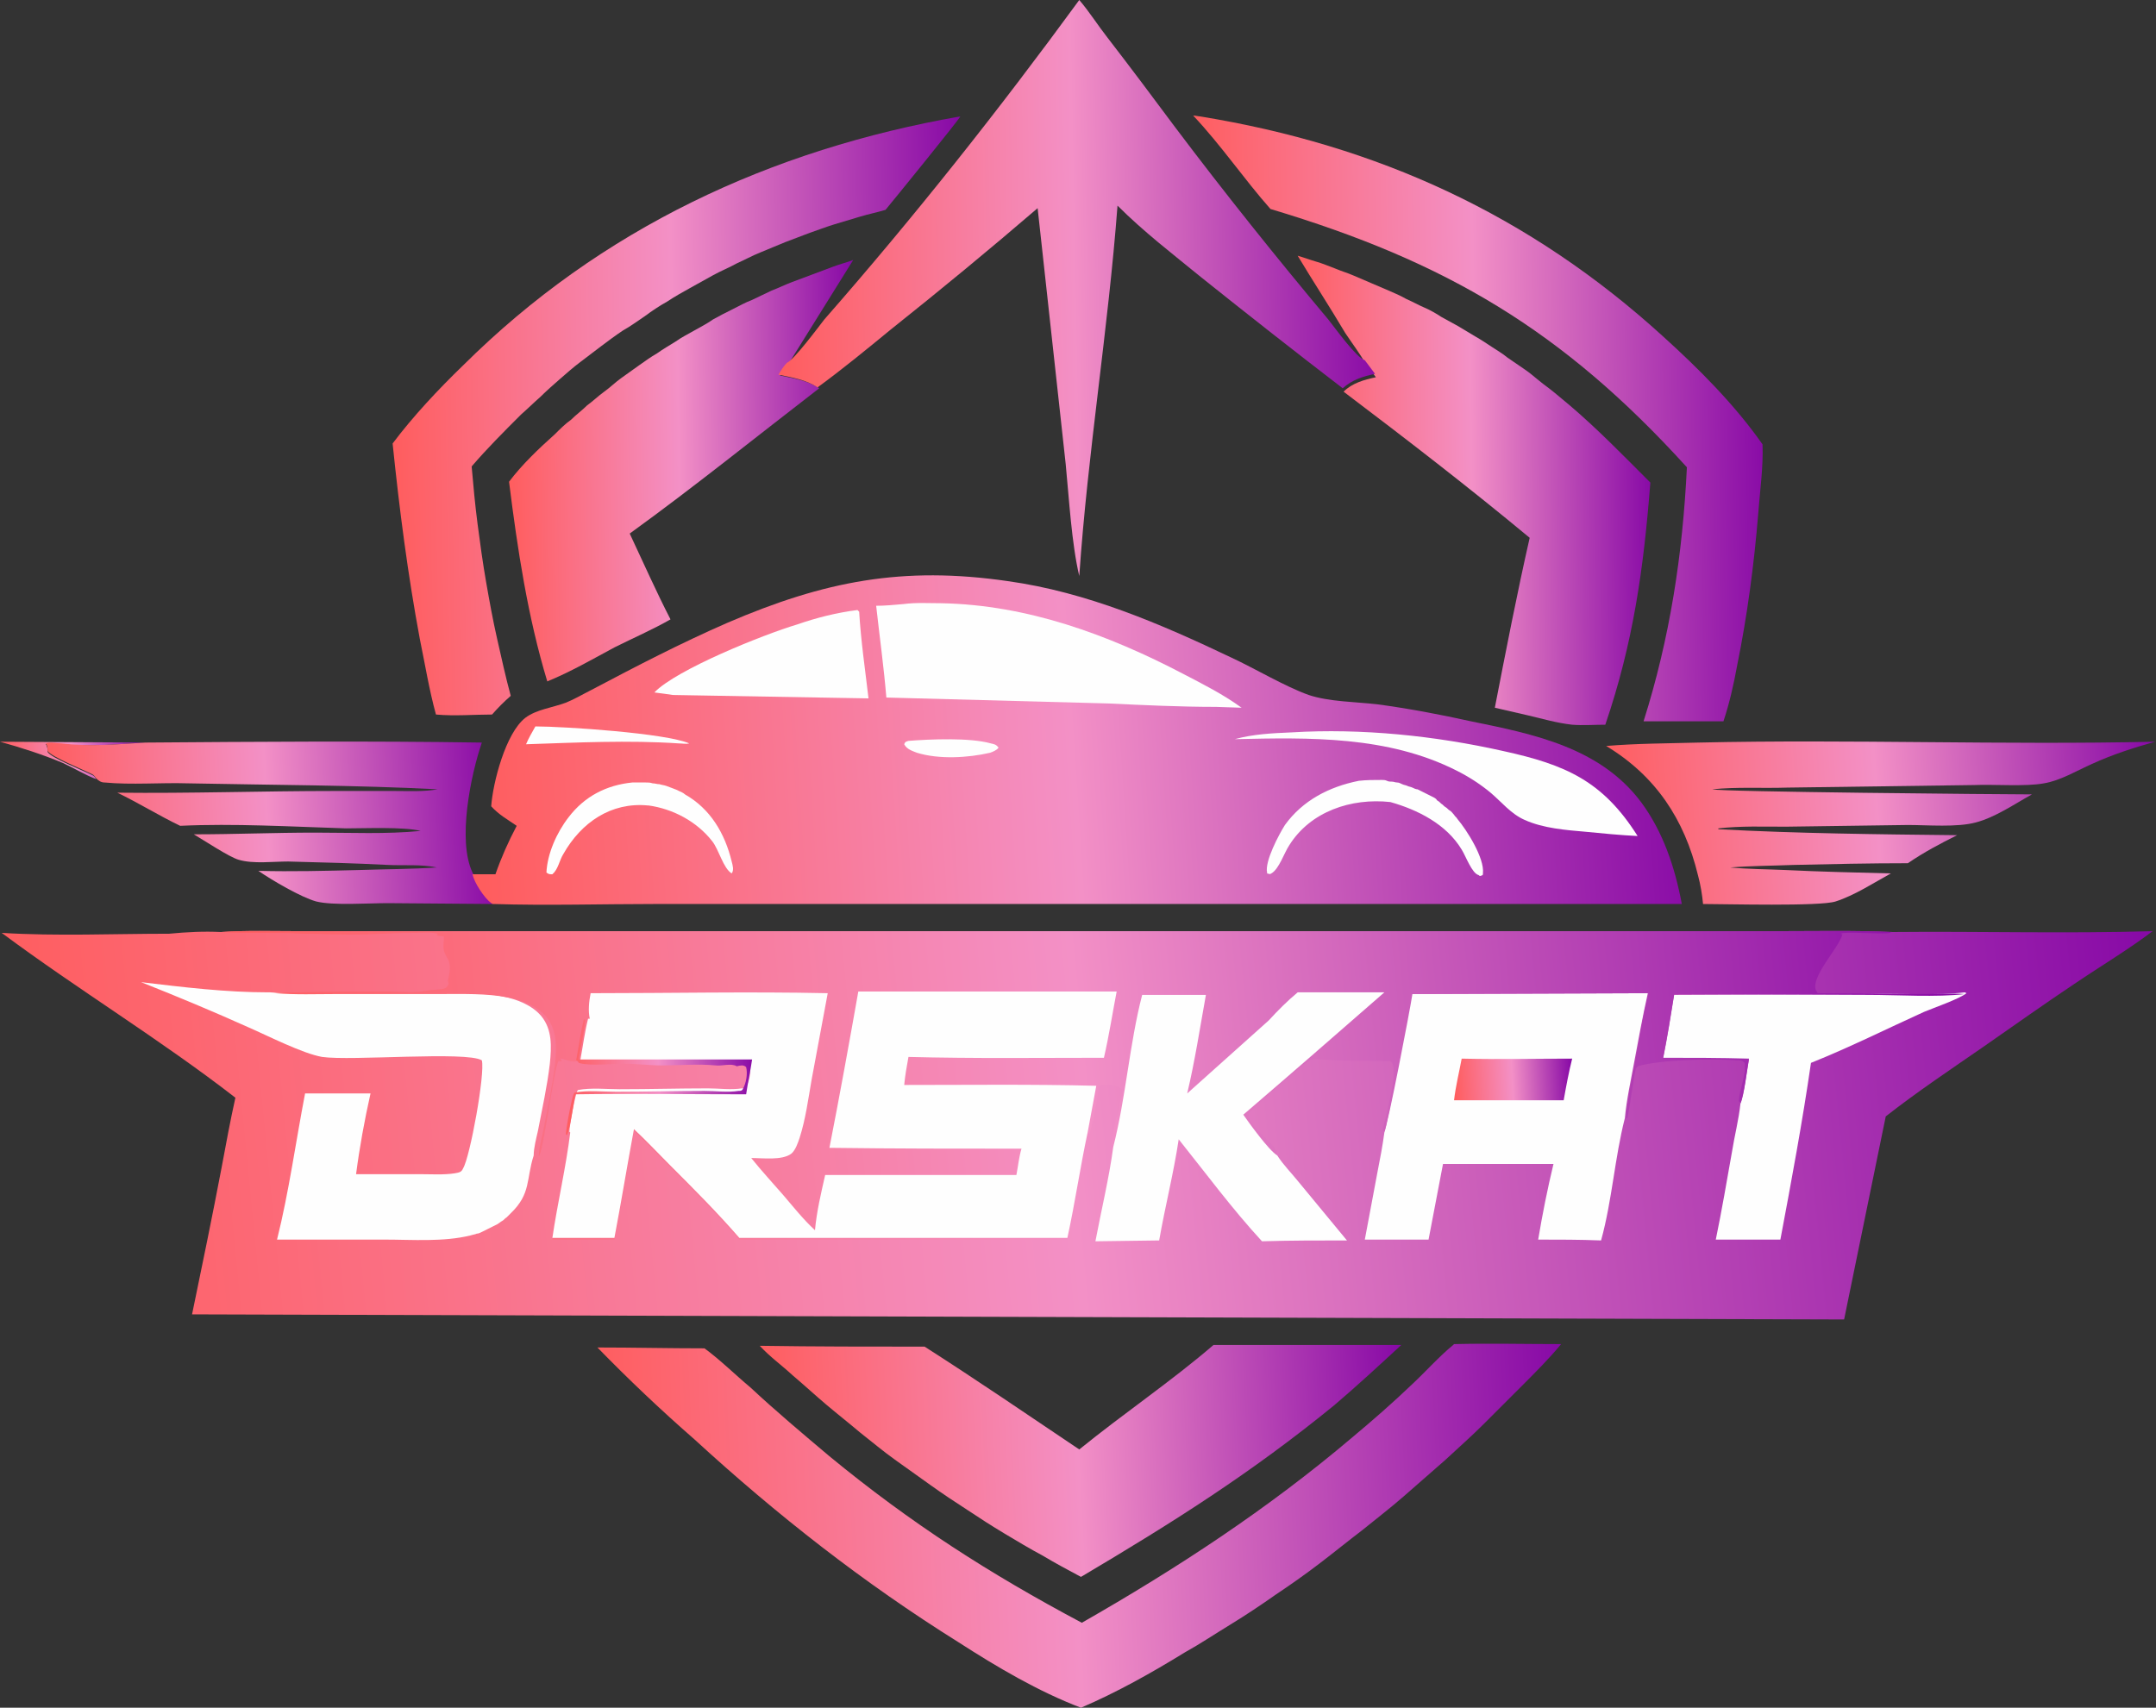 <?xml version="1.0" encoding="utf-8"?>
<!-- Generator: Adobe Illustrator 26.0.2, SVG Export Plug-In . SVG Version: 6.00 Build 0)  -->
<svg version="1.1" id="Layer_1" xmlns="http://www.w3.org/2000/svg" xmlns:xlink="http://www.w3.org/1999/xlink" x="0px" y="0px"
	 viewBox="0 0 253.7 201" style="enable-background:new 0 0 253.7 201;" xml:space="preserve">
<rect x="0" y="0" width="253.7" height="201" fill="#333333" stroke="none"/>
<style type="text/css">
	.st0{fill:url(#SVGID_1_);}
	.st1{fill:url(#SVGID_00000036249640666412026120000011151011457540822150_);}
	.st2{fill:url(#SVGID_00000170997401255507521040000013119347080589683615_);}
	.st3{fill:url(#SVGID_00000035525062743429952680000017690703458364912547_);}
	.st4{fill:url(#SVGID_00000045592784730859338850000003039846541731077528_);}
	.st5{fill:url(#SVGID_00000169536605584206665600000010592772759959258044_);}
	.st6{fill:url(#SVGID_00000121998682115096932780000013458279982876749714_);}
	.st7{fill:url(#SVGID_00000035493813508717956030000000125462498992963259_);}
	.st8{fill:url(#SVGID_00000150085287922941549600000015955460110302849432_);}
	.st9{fill:url(#SVGID_00000088842038232094963640000011646026320743836296_);}
	.st10{fill:url(#SVGID_00000018925419269483197870000011996953557786038165_);}
	.st11{fill:#FEFEFE;}
	.st12{fill:url(#SVGID_00000096770926506118527330000001617055997176384182_);}
	.st13{fill:url(#SVGID_00000180327872559916122880000012348453788038450060_);}
	.st14{fill:url(#SVGID_00000137103120793797084100000002468187664628737426_);}
	.st15{fill:url(#SVGID_00000148624218327487466440000011688396916157145243_);}
</style>
<linearGradient id="SVGID_1_" gradientUnits="userSpaceOnUse" x1="-0.124" y1="112.618" x2="17.179" y2="113.793" gradientTransform="matrix(1 0 0 -1 0 202.501)">
	<stop  offset="0" style="stop-color:#FF5C5C"/>
	<stop  offset="0.495" style="stop-color:#F390C6"/>
	<stop  offset="1" style="stop-color:#8709A6"/>
</linearGradient>
<path class="st0" d="M0,87.3l17.1,0.1c-3.2,0.2-6.7,0.5-9.9,0.2c-0.5,0-1.3-0.2-1.8,0c0,0.1,0.1,0.1,0.1,0.2
	c0.1,0.3,0.1,0.4,0.1,0.7c0.4,0.7,4.2,2.2,5.2,2.7c0.3,0.1,0.4,0.3,0.5,0.5c-1.3-0.5-2.6-1.3-3.9-1.9C5,88.8,2.5,88,0,87.3z"/>
<linearGradient id="SVGID_00000097470928039677810140000017434995965548737412_" gradientUnits="userSpaceOnUse" x1="5.025" y1="104.228" x2="58.456" y2="106.826" gradientTransform="matrix(1 0 0 -1 0 202.501)">
	<stop  offset="0" style="stop-color:#FF5C5C"/>
	<stop  offset="0.495" style="stop-color:#F390C6"/>
	<stop  offset="1" style="stop-color:#8709A6"/>
</linearGradient>
<path style="fill:url(#SVGID_00000097470928039677810140000017434995965548737412_);" d="M17.1,87.4c13.2-0.1,26.4-0.2,39.6,0
	c-1.3,3.8-2.9,11.5-1.1,15.3c0,0.1,0.1,0.1,0.1,0.2c0.2,0.9,1.4,2.8,2.2,3.4c0.1,0,0.1,0.1,0.2,0.1l-12.5-0.1
	c-2.3,0-6.4,0.3-8.4-0.2c-1.8-0.5-5.2-2.5-6.8-3.6c4,0.1,8,0,11.9-0.1c3-0.1,6.1-0.1,9.1-0.3c-1.9-0.4-3.9-0.2-5.8-0.3
	c-3.9-0.2-7.8-0.3-11.7-0.4c-1.8,0-4.1,0.3-5.8-0.2c-1.1-0.3-4.1-2.3-5.3-3c4.8,0,9.5-0.2,14.3-0.2c4.1,0,8.4,0.2,12.4-0.2
	c-2-0.5-6.5-0.3-8.8-0.3c-6.4-0.2-13.2-0.6-19.5-0.3c-2.5-1.2-4.9-2.7-7.4-3.9c8.5,0.1,17.1-0.2,25.6-0.2l7,0c1.7,0,3.5,0.1,5.1-0.2
	c-9.8-0.5-19.6-0.5-29.4-0.7c-3.2-0.1-6.6,0.2-9.8-0.1c-0.4,0-0.7-0.2-1-0.5c-0.2-0.3-0.3-0.4-0.5-0.5c-1-0.5-4.7-2-5.2-2.7
	c0-0.3,0-0.5-0.1-0.7c0-0.1-0.1-0.1-0.1-0.2c0.5-0.2,1.2,0,1.8,0C10.4,87.9,13.9,87.6,17.1,87.4z"/>
<linearGradient id="SVGID_00000182525426209502223160000009398855619471830158_" gradientUnits="userSpaceOnUse" x1="188.473" y1="104.849" x2="254.044" y2="108.8" gradientTransform="matrix(1 0 0 -1 0 202.501)">
	<stop  offset="0" style="stop-color:#FF5C5C"/>
	<stop  offset="0.495" style="stop-color:#F390C6"/>
	<stop  offset="1" style="stop-color:#8709A6"/>
</linearGradient>
<path style="fill:url(#SVGID_00000182525426209502223160000009398855619471830158_);" d="M199.9,87.4c17.9-0.4,35.8,0.3,53.7-0.1
	c-2.5,0.7-5,1.5-7.4,2.6c-1.8,0.8-3.8,2-5.7,2.3c-2.1,0.4-5.9,0.1-8.2,0.2l-22,0.3c-2.9,0.1-5.9-0.1-8.8,0.2
	c0.6,0.3,34.4,0.6,37.6,0.6c-2,1.1-4.3,2.7-6.6,3.3c-2.2,0.6-5.7,0.3-8,0.3l-14.4,0.2c-2.6,0-5.3-0.1-7.9,0.2l0,0.1
	c9.3,0.5,18.8,0.6,28.1,0.7c-2,1-3.9,2-5.8,3.3c-4.5,0-9,0.1-13.4,0.2c-2.5,0.1-5,0.1-7.5,0.3l0,0c2.1,0.2,4.3,0.2,6.5,0.3
	c4.1,0.2,8.3,0.3,12.4,0.4c-2,1.1-4.3,2.6-6.5,3.3c-1.8,0.6-13,0.3-15.6,0.3c-0.1-1.1-0.3-2.3-0.6-3.4c-1.6-6.6-5-11.7-10.8-15.2
	C192.6,87.5,196.3,87.5,199.9,87.4z"/>
<linearGradient id="SVGID_00000145774060981344738340000015836861223790045323_" gradientUnits="userSpaceOnUse" x1="59.553" y1="146.657" x2="100.694" y2="147.249" gradientTransform="matrix(1 0 0 -1 0 202.501)">
	<stop  offset="0" style="stop-color:#FF5C5C"/>
	<stop  offset="0.495" style="stop-color:#F390C6"/>
	<stop  offset="1" style="stop-color:#8709A6"/>
</linearGradient>
<path style="fill:url(#SVGID_00000145774060981344738340000015836861223790045323_);" d="M59.9,56.7c1.5-2,3.5-3.9,5.4-5.6
	c0.6-0.6,1.2-1.2,1.9-1.7c0.6-0.6,1.3-1.1,1.9-1.7c0.7-0.5,1.3-1.1,2-1.6c0.7-0.5,1.3-1.1,2-1.6c0.7-0.5,1.4-1,2.1-1.5
	c0.7-0.5,1.4-1,2.1-1.4c0.7-0.5,1.4-0.9,2.2-1.4c0.7-0.5,1.5-0.9,2.2-1.3c0.7-0.4,1.5-0.8,2.2-1.3c0.7-0.4,1.5-0.8,2.3-1.2
	c0.8-0.4,1.5-0.8,2.3-1.1c0.8-0.4,1.5-0.7,2.3-1.1c0.8-0.3,1.6-0.7,2.4-1c0.8-0.3,1.6-0.6,2.4-0.9c0.8-0.3,1.6-0.6,2.4-0.9
	c0.8-0.3,1.6-0.5,2.4-0.8l-7.6,12.2c-0.4,0.4-0.7,0.9-1,1.4c1.5,0.3,3.3,0.6,4.6,1.5c-7.4,5.7-14.7,11.6-22.3,17.1
	c1.6,3.4,3.1,6.8,4.8,10.1c-2.1,1.2-4.4,2.2-6.6,3.3c-2.6,1.4-5.2,2.9-7.9,4C62.1,72.6,60.9,64.7,59.9,56.7z"/>
<linearGradient id="SVGID_00000120538050192962496870000000272171714884195748_" gradientUnits="userSpaceOnUse" x1="152.288" y1="144.637" x2="194.537" y2="145.201" gradientTransform="matrix(1 0 0 -1 0 202.501)">
	<stop  offset="0" style="stop-color:#FF5C5C"/>
	<stop  offset="0.495" style="stop-color:#F390C6"/>
	<stop  offset="1" style="stop-color:#8709A6"/>
</linearGradient>
<path style="fill:url(#SVGID_00000120538050192962496870000000272171714884195748_);" d="M152.7,30.1c0.7,0.2,1.5,0.5,2.2,0.7
	c0.7,0.2,1.4,0.5,2.2,0.8c0.7,0.3,1.4,0.5,2.1,0.8s1.4,0.6,2.1,0.9c0.7,0.3,1.4,0.6,2.1,0.9c0.7,0.3,1.4,0.6,2.1,1
	c0.7,0.3,1.4,0.7,2.1,1c0.7,0.3,1.4,0.7,2,1.1c0.7,0.4,1.3,0.7,2,1.1s1.3,0.8,2,1.2c0.7,0.4,1.3,0.8,1.9,1.2
	c0.6,0.4,1.3,0.8,1.9,1.3c0.6,0.4,1.3,0.9,1.9,1.3c0.6,0.4,1.2,0.9,1.8,1.4c0.6,0.5,1.2,0.9,1.8,1.4c0.6,0.5,1.2,1,1.8,1.5
	c3.3,2.8,6.4,6,9.5,9.1c-0.8,10.2-2,18.8-5.3,28.5c-1.3,0-2.6,0.1-3.9,0c-1.8-0.2-3.5-0.7-5.2-1.1c-1.3-0.3-2.6-0.6-3.9-0.9
	c1.3-6.7,2.6-13.4,4.1-20c-7.1-5.9-14.5-11.6-21.9-17.2c1-1,2.4-1.4,3.8-1.7l-1.2-1.6c-0.7-1.2-1.6-2.4-2.4-3.6
	C156.4,36,154.5,33.1,152.7,30.1z"/>
<linearGradient id="SVGID_00000098203872899051994370000012964858646261564344_" gradientUnits="userSpaceOnUse" x1="45.646" y1="152.778" x2="113.575" y2="153.911" gradientTransform="matrix(1 0 0 -1 0 202.501)">
	<stop  offset="0" style="stop-color:#FF5C5C"/>
	<stop  offset="0.495" style="stop-color:#F390C6"/>
	<stop  offset="1" style="stop-color:#8709A6"/>
</linearGradient>
<path style="fill:url(#SVGID_00000098203872899051994370000012964858646261564344_);" d="M113,13.7c0,0.2-7.8,9.8-8.8,11
	c-1,0.3-2,0.5-3,0.8c-1,0.3-2,0.6-3,0.9c-1,0.3-2,0.7-2.9,1c-1,0.4-1.9,0.7-2.9,1.1c-1,0.4-1.9,0.8-2.9,1.2c-1,0.4-1.9,0.9-2.8,1.3
	c-0.9,0.5-1.9,0.9-2.8,1.4c-0.9,0.5-1.8,1-2.7,1.5c-0.9,0.5-1.8,1-2.7,1.6c-0.9,0.5-1.8,1.1-2.6,1.7c-0.9,0.6-1.7,1.2-2.6,1.7
	c-0.9,0.6-1.7,1.2-2.5,1.8c-0.8,0.6-1.7,1.3-2.5,1.9c-0.8,0.6-1.6,1.3-2.4,2c-0.8,0.7-1.6,1.4-2.3,2.1c-0.8,0.7-1.5,1.4-2.3,2.1
	c-2,2-4,4-5.8,6.1c0.2,2.3,0.4,4.5,0.7,6.8c0.3,2.3,0.6,4.5,1,6.8c0.4,2.3,0.8,4.5,1.3,6.7c0.5,2.2,1,4.5,1.6,6.7
	c-0.8,0.7-1.5,1.4-2.2,2.2c-2.1,0-4.4,0.2-6.6,0c-0.8-2.9-1.3-6-1.9-8.9C48,67.7,47,60,46.2,52.2c2.4-3.2,5.4-6.4,8.3-9.2
	C70.7,26.9,90.7,17.6,113,13.7z"/>
<linearGradient id="SVGID_00000153703268441789414290000004988520032397978518_" gradientUnits="userSpaceOnUse" x1="139.839" y1="152.664" x2="208.07" y2="153.797" gradientTransform="matrix(1 0 0 -1 0 202.501)">
	<stop  offset="0" style="stop-color:#FF5C5C"/>
	<stop  offset="0.495" style="stop-color:#F390C6"/>
	<stop  offset="1" style="stop-color:#8709A6"/>
</linearGradient>
<path style="fill:url(#SVGID_00000153703268441789414290000004988520032397978518_);" d="M140.4,13.6c0.3,0,0.6,0.1,0.8,0.1
	c20.9,3.4,38.8,11.6,54.5,25.9c4.2,3.8,8.4,8,11.7,12.7c0.1,2.7-0.3,5.4-0.5,8.1c-0.5,6.1-1.3,12.1-2.5,18c-0.4,2.2-0.9,4.4-1.6,6.5
	l-9.4,0c3.1-9.8,4.6-19.6,5.1-29.9c-14.6-16.1-28.3-24.2-49-30.4C146.4,21.1,143.7,17.1,140.4,13.6z"/>
<linearGradient id="SVGID_00000065757474221797103930000003646442596592888755_" gradientUnits="userSpaceOnUse" x1="88.958" y1="29.633" x2="165.497" y2="33.381" gradientTransform="matrix(1 0 0 -1 0 202.501)">
	<stop  offset="0" style="stop-color:#FF5C5C"/>
	<stop  offset="0.495" style="stop-color:#F390C6"/>
	<stop  offset="1" style="stop-color:#8709A6"/>
</linearGradient>
<path style="fill:url(#SVGID_00000065757474221797103930000003646442596592888755_);" d="M142.8,158.3c7.4,0,14.8,0,22.1,0
	c-2.6,2.4-5.2,4.8-7.9,7.1c-9.8,8-19,13.8-29.8,20.2c-1.5-0.8-3-1.6-4.5-2.5c-1.5-0.8-3-1.7-4.5-2.6c-1.5-0.9-2.9-1.8-4.4-2.8
	c-1.4-0.9-2.9-1.9-4.3-2.9c-1.4-1-2.8-2-4.2-3s-2.7-2.1-4.1-3.2c-1.3-1.1-2.7-2.2-4-3.3c-1.3-1.1-2.6-2.3-3.9-3.4
	c-1.3-1.2-2.7-2.2-3.9-3.5c6.5,0.1,12.9,0.1,19.4,0.1c6.1,3.9,12.1,8,18.2,12.1C132.3,166.3,137.8,162.6,142.8,158.3z"/>
<linearGradient id="SVGID_00000028316100046018289710000006349731199461442988_" gradientUnits="userSpaceOnUse" x1="91.165" y1="167.881" x2="162.43" y2="169.18" gradientTransform="matrix(1 0 0 -1 0 202.501)">
	<stop  offset="0" style="stop-color:#FF5C5C"/>
	<stop  offset="0.495" style="stop-color:#F390C6"/>
	<stop  offset="1" style="stop-color:#8709A6"/>
</linearGradient>
<path style="fill:url(#SVGID_00000028316100046018289710000006349731199461442988_);" d="M127,0c1.2,1.4,2.2,3,3.3,4.4
	c2.7,3.5,5.4,7.1,8,10.6c5.8,7.7,11.8,15.2,18,22.6c0.8,1,3.3,4.5,4.3,4.8l1.2,1.6c-1.4,0.3-2.7,0.7-3.8,1.7
	c-5.6-4.3-11.2-8.7-16.7-13.1c-3.3-2.7-6.7-5.3-9.8-8.4c-1.1,14.6-3.5,29-4.5,43.6c-0.9-3.8-1.2-9.1-1.6-13.2l-3.3-30.1
	c-5.7,4.9-11.4,9.6-17.3,14.3c-2.8,2.3-5.6,4.6-8.6,6.8c-1.3-0.9-3.1-1.2-4.6-1.5c0.3-0.5,0.6-1,1-1.4c0.8-0.3,3.7-4.2,4.4-5.1
	C107.6,25.5,117.5,13,127,0z"/>
<linearGradient id="SVGID_00000146485408996055884050000006741350595975030968_" gradientUnits="userSpaceOnUse" x1="69.317" y1="21.349" x2="184.516" y2="26.747" gradientTransform="matrix(1 0 0 -1 0 202.501)">
	<stop  offset="0" style="stop-color:#FF5C5C"/>
	<stop  offset="0.495" style="stop-color:#F390C6"/>
	<stop  offset="1" style="stop-color:#8709A6"/>
</linearGradient>
<path style="fill:url(#SVGID_00000146485408996055884050000006741350595975030968_);" d="M171.1,158.2c4.2-0.1,8.4,0,12.6,0
	c-1.4,1.7-3,3.3-4.6,4.9c-1.5,1.5-3,3-4.5,4.5c-1.5,1.5-3.1,2.9-4.6,4.3c-1.6,1.4-3.2,2.8-4.8,4.2c-1.6,1.4-3.3,2.7-4.9,4
	c-1.7,1.3-3.3,2.6-5,3.9c-1.7,1.3-3.4,2.5-5.2,3.7c-1.7,1.2-3.5,2.4-5.3,3.5c-1.8,1.1-3.6,2.3-5.4,3.3c-3.9,2.4-8,4.7-12.2,6.5
	c-5-1.9-9.9-4.8-14.4-7.7c-11.2-7-21.4-15-31.1-23.9c-3.9-3.4-7.8-7.1-11.4-10.8c4.2,0,8.4,0.1,12.6,0.1c1.9,1.4,3.6,3.1,5.4,4.6
	c3,2.8,6.1,5.4,9.3,8.1c9.6,7.9,18.8,13.8,29.7,19.6c11.2-6.4,21.9-13.4,31.8-21.8c2.4-2,4.8-4.1,7.1-6.3c1.6-1.5,3.1-3.2,4.8-4.6
	L171.1,158.2z"/>
<linearGradient id="SVGID_00000080919073557714499050000001546413981773246859_" gradientUnits="userSpaceOnUse" x1="54.825" y1="109.1" x2="199.02" y2="118.452" gradientTransform="matrix(1 0 0 -1 0 202.501)">
	<stop  offset="0" style="stop-color:#FF5C5C"/>
	<stop  offset="0.495" style="stop-color:#F390C6"/>
	<stop  offset="1" style="stop-color:#8709A6"/>
</linearGradient>
<path style="fill:url(#SVGID_00000080919073557714499050000001546413981773246859_);" d="M57.8,94.9c0.2-2.8,1.7-8.6,4-10.4
	c1.3-1,3.2-1.2,4.8-1.8c1-0.4,2-1,3-1.5c5.3-2.8,10.5-5.5,16-7.9c11.4-4.9,20.6-6.7,33-4.9c9.3,1.3,17.9,5,26.3,9
	c2.8,1.3,6.3,3.4,9.1,4.4c2.4,0.8,5.5,0.8,8.1,1.1c3.7,0.5,7.4,1.2,11,2c7.4,1.5,15.2,3.1,20,9.5c2.6,3.5,4,7.7,4.8,12l-88.4,0
	l-32.3,0c-6.4,0-12.8,0.2-19.2,0c-0.1,0-0.1-0.1-0.2-0.1c-0.8-0.6-2-2.4-2.2-3.4l2.7,0c0.7-2,1.5-3.8,2.5-5.7
	C59.8,96.5,58.7,95.9,57.8,94.9z"/>
<path class="st11" d="M106.9,87.2c2.6-0.2,7.2-0.4,9.7,0.3c0.4,0.1,0.6,0.1,0.9,0.5c-0.2,0.3-0.7,0.5-1,0.6c-2.6,0.6-6,0.8-8.6,0
	c-0.5-0.2-1.2-0.4-1.5-1C106.5,87.3,106.6,87.3,106.9,87.2z"/>
<path class="st11" d="M63,85.5c3.4,0,15.4,0.8,18.1,2c-0.4,0.1-0.8,0-1.2,0c-6-0.4-12-0.1-18,0.1C62.2,86.9,62.6,86.2,63,85.5z"/>
<path class="st11" d="M74.4,92.1c0.3,0,0.5,0,0.8,0c0.3,0,0.5,0,0.8,0c0.3,0,0.5,0,0.8,0.1c0.3,0,0.5,0.1,0.8,0.1
	c0.3,0.1,0.5,0.1,0.8,0.2c0.3,0.1,0.5,0.2,0.8,0.3c0.3,0.1,0.5,0.2,0.7,0.3c0.2,0.1,0.5,0.2,0.7,0.4c3,1.7,4.7,4.6,5.5,7.9
	c0.1,0.4,0.3,1,0,1.4c-1-0.6-1.5-2.8-2.3-3.8c-1.8-2.3-4.6-3.8-7.5-4.2l-0.1,0c-4.3-0.4-7.8,2-9.9,5.7c-0.5,0.8-0.6,1.8-1.3,2.4
	c-0.4,0-0.4,0-0.7-0.2c0.1-2.2,1.2-4.7,2.6-6.5C68.8,93.7,71.4,92.4,74.4,92.1z"/>
<path class="st11" d="M159.9,91.9c0.9-0.1,1.8-0.1,2.7-0.1c0.2,0,0.4,0,0.6,0.1s0.4,0.1,0.6,0.1c0.2,0,0.4,0.1,0.6,0.1
	c0.2,0,0.4,0.1,0.6,0.2c0.2,0.1,0.4,0.1,0.6,0.2c0.2,0.1,0.4,0.1,0.6,0.2c0.2,0.1,0.4,0.2,0.6,0.2c0.2,0.1,0.4,0.2,0.6,0.3
	c0.2,0.1,0.4,0.2,0.6,0.3c0.2,0.1,0.4,0.2,0.6,0.3c0.2,0.1,0.4,0.2,0.5,0.4c0.2,0.1,0.4,0.3,0.5,0.4c0.2,0.1,0.3,0.3,0.5,0.4
	c0.2,0.1,0.3,0.3,0.5,0.4c0.2,0.1,0.3,0.3,0.5,0.5c0.1,0.2,0.3,0.3,0.4,0.5c1.1,1.3,3.2,4.6,3,6.4c0,0.2,0,0.2-0.3,0.3
	c-0.1,0-0.1,0-0.2-0.1c-0.8-0.2-1.5-2.2-2-3c-1.8-3-5.2-4.7-8.4-5.6c-4.6-0.5-9.4,1.1-11.9,5.1c-0.6,0.9-1.2,2.8-2.1,3.3
	c-0.2,0.1-0.1,0.1-0.5,0c0,0,0-0.1,0-0.1c-0.3-1.3,1.4-4.5,2.1-5.6C153.3,94.2,156.4,92.6,159.9,91.9z"/>
<path class="st11" d="M152,86.2c8.2-0.5,16.9,0.4,24.9,2.2c7.3,1.6,11.7,3.5,15.8,10c-2-0.1-4.1-0.3-6.1-0.5c-2.3-0.2-5-0.4-7.2-1.4
	c-1.6-0.7-2.7-2.1-4-3.2c-1.2-1-2.6-1.9-4-2.6c-8.1-4.1-17.3-3.9-26.1-3.7C147.5,86.4,149.7,86.3,152,86.2z"/>
<path class="st11" d="M100.9,71.8l0.2,0.2c0.2,3.4,0.7,6.8,1.1,10.2l-23-0.4L77,81.5c2.6-2.7,12.8-6.8,16.8-8
	C96.1,72.7,98.5,72.1,100.9,71.8z"/>
<path class="st11" d="M106.3,71.1c1.5-0.2,3.1-0.1,4.5-0.1c10.1,0.2,19.6,3.7,28.4,8.3c2.3,1.2,4.7,2.4,6.9,4l-3-0.1
	c-4.2,0-8.4-0.2-12.6-0.4l-26.2-0.7c-0.3-3.6-0.8-7.2-1.2-10.8C104.1,71.3,105.2,71.2,106.3,71.1z"/>
<linearGradient id="SVGID_00000135673232745085069410000011237500344494168744_" gradientUnits="userSpaceOnUse" x1="-0.923" y1="59.431" x2="254.098" y2="84.438" gradientTransform="matrix(1 0 0 -1 0 202.501)">
	<stop  offset="0" style="stop-color:#FF5C5C"/>
	<stop  offset="0.495" style="stop-color:#F390C6"/>
	<stop  offset="1" style="stop-color:#8709A6"/>
</linearGradient>
<path style="fill:url(#SVGID_00000135673232745085069410000011237500344494168744_);" d="M26,109.7c3-0.2,6.1-0.1,9.1-0.1l17.2,0
	l53.2,0l79.6,0l24,0c4.5,0,9.1-0.1,13.6,0.1c10.2-0.1,20.4,0.2,30.6-0.1c-2.9,2.2-6.1,4.1-9.2,6.2c-3.6,2.4-7.1,4.9-10.7,7.4
	c-3.9,2.7-7.8,5.3-11.5,8.2l-4.9,23.9l-194.4-0.6c1.2-5.8,2.4-11.6,3.5-17.4c0.5-2.7,1-5.4,1.6-8.1c-8.9-6.9-18.5-12.7-27.5-19.4
	c6.5,0.4,13.2,0.1,19.7,0.1C22,109.7,24,109.6,26,109.7z"/>
<path class="st11" d="M231.2,116.8l0.2,0.1c-0.9,0.7-3.8,1.7-5,2.2c-4.4,2-8.8,4.2-13.3,6c-1,6.9-2.3,13.9-3.6,20.8l-7.6,0
	c0.7-3.4,1.3-6.9,1.9-10.3c0.3-1.9,0.8-3.8,1-5.7c0.4-0.8,0.8-4.1,1-5.2c-3.4-0.1-6.7-0.1-10.1-0.1c0.5-2.5,0.9-5,1.3-7.5l22.9-0.1
	C223.3,116.9,227.9,117.2,231.2,116.8z"/>
<path class="st11" d="M16.6,115.6c5,0.6,10,1.2,15,1.2l0.2,0c2.4,0.2,4.8,0.1,7.2,0.1l12.1,0c2.7,0,5.5-0.2,8.1,0.4
	c1.6,0.3,3.4,1,4.5,2.3c1.3,1.6,1.2,3.6,1,5.6c-0.3,2.6-0.9,5.3-1.4,7.9c-0.2,0.9-0.5,2-0.5,2.9c-0.9,2.8-0.3,4.5-2.7,6.8
	c-0.2,0.2-0.3,0.3-0.5,0.5c-0.2,0.1-0.3,0.3-0.5,0.4c-0.2,0.1-0.4,0.3-0.6,0.4c-0.2,0.1-0.4,0.2-0.6,0.3c-0.2,0.1-0.4,0.2-0.6,0.3
	c-0.2,0.1-0.4,0.2-0.6,0.3c-0.2,0.1-0.4,0.2-0.6,0.2c-0.2,0.1-0.4,0.1-0.7,0.2c-3.2,0.8-6.9,0.5-10.2,0.5l-12.6,0
	c1.4-5.6,2.2-11.5,3.3-17.2c2.6,0,5.2,0,7.7,0c-0.7,3.1-1.3,6.4-1.7,9.5l7.5,0c1.3,0,2.8,0.1,4.1-0.1c0.5-0.1,0.8-0.1,1-0.6
	c0.8-1.3,2.6-11.1,2.2-12.7c-1.8-1.1-15.4,0.1-18.8-0.4c-2.3-0.4-6.4-2.5-8.7-3.5C25.2,119.1,20.9,117.3,16.6,115.6z"/>
<path class="st11" d="M166.1,117l27.8-0.1c-0.6,2.7-1.1,5.4-1.6,8.1c-0.4,2.2-0.9,4.4-1.1,6.6c-1.2,4.7-1.5,9.7-2.8,14.4
	c-2.5-0.1-4.9-0.1-7.4-0.1c0.5-3,1.1-6,1.8-8.9l-13,0l-1.7,8.9l-7.5,0l1.5-8c0.3-1.5,0.6-3.1,0.8-4.6
	C163.2,132.5,165.8,119,166.1,117z"/>
<linearGradient id="SVGID_00000085944437764850735150000000159964523920831626_" gradientUnits="userSpaceOnUse" x1="170.946" y1="75.155" x2="185.089" y2="75.868" gradientTransform="matrix(1 0 0 -1 0 202.501)">
	<stop  offset="0" style="stop-color:#FF5C5C"/>
	<stop  offset="0.495" style="stop-color:#F390C6"/>
	<stop  offset="1" style="stop-color:#8709A6"/>
</linearGradient>
<path style="fill:url(#SVGID_00000085944437764850735150000000159964523920831626_);" d="M172,124.6c4.3,0.1,8.6,0,13,0
	c-0.4,1.6-0.7,3.2-1,4.9c-4.3,0-8.6,0-12.9,0C171.3,127.8,171.7,126.2,172,124.6z"/>
<linearGradient id="SVGID_00000031174240847060118880000000291960048528061107_" gradientUnits="userSpaceOnUse" x1="24.869" y1="68.007" x2="231.629" y2="88.553" gradientTransform="matrix(1 0 0 -1 0 202.501)">
	<stop  offset="0" style="stop-color:#FF5C5C"/>
	<stop  offset="0.495" style="stop-color:#F390C6"/>
	<stop  offset="1" style="stop-color:#8709A6"/>
</linearGradient>
<path style="fill:url(#SVGID_00000031174240847060118880000000291960048528061107_);" d="M26,109.7c3-0.2,6.1-0.1,9.1-0.1l17.2,0
	l53.2,0l79.6,0l24,0c4.5,0,9.1-0.1,13.6,0.1c-0.1,0-0.2,0-0.3,0.1c-1.1,0.2-5.3-0.2-5.8,0.1l0.2,0.1c-0.5,1.7-3.8,5-3.1,6.6
	c0.1,0.1,0.1,0.2,0.2,0.3l12,0.1c1.7,0,3.5-0.1,5.3,0c-3.3,0.4-7.9,0.1-11.3,0.1L197,117c-0.4,2.5-0.8,5-1.3,7.5
	c3.4,0,6.7,0,10.1,0.1c-0.2,1.1-0.6,4.4-1,5.2l-0.2-0.2c0.1-1.4,0.9-3.1,0.7-4.5c-0.3-0.3-0.5-0.3-0.9-0.3c-2.8-0.2-9-0.1-11.7,0.7
	l-0.1,0.2l-0.1,0c-0.4,1.9-0.6,3.9-1,5.9l-0.2,0c0.2-2.2,0.7-4.4,1.1-6.6c0.5-2.7,0.9-5.4,1.6-8.1l-27.8,0.1
	c-0.3,2-2.9,15.5-3.3,16.2l-0.2-0.2c0.3-1.5,1.9-6.8,1.1-7.9c-0.2-0.3-0.3-0.2-0.6-0.2c-2.1-0.1-4.1,0-6.2-0.1
	c-0.7,0-1.9-0.2-2.6-0.1c-0.9,0.2-6,4.9-7,5.9c-0.2,0.2-0.5,0.4-0.5,0.7c0.1,1.4,3.5,3.5,3.4,4.6c0.7,1.1,1.7,2.1,2.5,3.1
	c1.9,2.3,3.8,4.6,5.7,6.9c-3.3,0-6.7,0-10,0.1c-3.5-3.8-6.6-8-9.8-12c-0.6,4-1.6,7.9-2.3,11.9l-7.5,0.1c0.7-3.7,1.6-7.4,2.1-11.1
	l-0.2-0.2c0.2-2,0.8-3.9,1.2-5.8c0-0.2,0.1-0.5,0-0.7c-0.4-0.4-1-0.4-1.5-0.5c-0.4,0-0.9-0.1-1.2,0.2c-0.2,1.8-0.6,3.8-1.1,5.6
	l-0.2-0.1c-0.9,4.2-1.5,8.4-2.4,12.5l-38.6,0c-2.6-3-5.4-5.8-8.2-8.6c-1.4-1.4-2.8-2.9-4.2-4.2c-0.8,4.3-1.5,8.6-2.3,12.8
	c-2.4,0-4.9,0-7.3,0c0.6-4.1,1.6-8.3,2.1-12.4l-0.1-0.1c0-0.6,0.7-4.6,1-4.9c1.5-0.3,3.4-0.1,4.9-0.1c3.5,0,7-0.1,10.4-0.1
	c1.3,0,2.7,0.2,4,0c0.2,0,0.4,0,0.5-0.2c0.4-0.7,0.6-1.8,0.4-2.6c-0.3-0.3-0.7-0.2-1.1-0.1c-0.7-0.4-1.7,0-2.5-0.1
	c-2.1-0.2-4.2,0-6.3,0c-1.5,0-3-0.2-4.5-0.2c-1.4,0-4,0.3-5.3-0.1c-0.1,0-0.1,0-0.2-0.1c-0.1,0-0.2,0-0.3,0c-0.6,0.1-1,0-1.6-0.2
	c-0.2-0.1-0.1-0.1-0.5-0.1l0.1,0.1l0.1,0.2l-0.4,0c-0.6,1.4-1.8,10.9-2.3,11.2c0,0,0,0,0,0c0-0.9,0.3-2,0.5-2.9
	c0.5-2.6,1.1-5.3,1.4-7.9c0.2-1.9,0.3-4-1-5.6c-1.1-1.3-2.9-2-4.5-2.3c-2.6-0.5-5.5-0.4-8.1-0.4l-12.1,0c-2.4,0-4.8,0.1-7.2-0.1
	l-0.2,0c1-0.1,2.1-0.1,3-0.1c3.5-0.1,7.1-0.1,10.6-0.1c1.4,0,3.1,0.2,4.4-0.1c0.6-0.1,1.3-0.1,1.9-0.2c0.4-0.1,0.5-0.2,0.7-0.6
	l-0.1-0.4c0.8-3-0.7-2.4-0.5-4.4c0-0.3,0.1-0.5,0-0.8c-0.3,0-0.4,0-0.8-0.1l0.1-0.2c-0.8-0.2-1.8-0.1-2.6-0.1
	c-2.6,0-5.1,0.2-7.7,0.2c-1.8,0-3.6-0.1-5.5-0.1C32.2,109.7,29,109.9,26,109.7z"/>
<path class="st11" d="M152.7,116.8l10.2,0c-5.5,4.8-11,9.6-16.6,14.4c0.7,1,3,4.2,4,4.8c0.7,1.1,1.7,2.1,2.5,3.1
	c1.9,2.3,3.8,4.6,5.7,6.9c-3.3,0-6.7,0-10,0.1c-3.5-3.8-6.6-8-9.8-12c-0.6,4-1.6,7.9-2.3,11.9l-7.5,0.1c0.7-3.7,1.6-7.4,2.1-11.1
	c1.5-5.9,1.9-12.1,3.4-17.9l7.5,0c-0.7,3.9-1.3,7.8-2.2,11.6l9.6-8.6C150.4,118.9,151.5,117.8,152.7,116.8z"/>
<path class="st11" d="M69.5,116.9c9.3,0,18.6-0.2,27.9,0l-1.9,10.2c-0.4,2.3-0.7,4.6-1.4,6.8c-0.2,0.6-0.5,1.5-1,1.9
	c-1.1,0.8-3.3,0.5-4.7,0.5c1.2,1.5,2.5,2.9,3.8,4.4c1.2,1.4,2.3,2.8,3.7,4.1c0.2-2.2,0.7-4.3,1.2-6.5l22.5,0c0.2-1,0.3-2.1,0.6-3.1
	c-7.5,0-15,0-22.6-0.1c1.2-6.1,2.3-12.2,3.4-18.4l30.4,0c-0.5,2.6-0.9,5.2-1.5,7.8c-7.7,0-15.3,0.1-23-0.1c-0.2,1.1-0.4,2.2-0.5,3.3
	c7.5,0,15.1-0.1,22.6,0.1l-1,5.4c-0.9,4.2-1.5,8.4-2.4,12.5l-38.6,0c-2.6-3-5.4-5.8-8.2-8.6c-1.4-1.4-2.8-2.9-4.2-4.2
	c-0.8,4.3-1.5,8.6-2.3,12.8c-2.4,0-4.9,0-7.3,0c0.6-4.1,1.6-8.3,2.1-12.4l-0.1-0.1c0-0.6,0.7-4.6,1-4.9c1.5-0.3,3.4-0.1,4.9-0.1
	c3.5,0,7-0.1,10.4-0.1c1.3,0,2.7,0.2,4,0c0.2,0,0.4,0,0.5-0.2c0.4-0.7,0.6-1.8,0.4-2.6c-0.3-0.3-0.7-0.2-1.1-0.1
	c-0.7-0.4-1.7,0-2.5-0.1c-2.1-0.2-4.2,0-6.3,0c-1.5,0-3-0.2-4.5-0.2c-1.4,0-4,0.3-5.3-0.1c-0.1,0-0.1,0-0.2-0.1
	c0.3-1.6,0.5-3.2,0.9-4.8l0.2,0C69.2,119,69.3,117.9,69.5,116.9z"/>
<linearGradient id="SVGID_00000025437928839353213310000013557722487330858641_" gradientUnits="userSpaceOnUse" x1="66.432" y1="75.716" x2="88.757" y2="76.356" gradientTransform="matrix(1 0 0 -1 0 202.501)">
	<stop  offset="0" style="stop-color:#FF5C5C"/>
	<stop  offset="0.495" style="stop-color:#F390C6"/>
	<stop  offset="1" style="stop-color:#8709A6"/>
</linearGradient>
<path style="fill:url(#SVGID_00000025437928839353213310000013557722487330858641_);" d="M67.8,124.8c0.3-1.6,0.5-3.2,0.9-4.8l0.2,0
	c-0.2,1.6-0.5,3.1-0.8,4.7c6.8,0,13.6,0,20.4,0c-0.2,1.4-0.5,2.7-0.7,4.1c-6.7,0-13.4-0.1-20.1,0c-0.2,1-0.6,4.1-1,4.8l-0.1-0.1
	c0-0.6,0.7-4.6,1-4.9c1.5-0.3,3.4-0.1,4.9-0.1c3.5,0,7-0.1,10.4-0.1c1.3,0,2.7,0.2,4,0c0.2,0,0.4,0,0.5-0.2c0.4-0.7,0.6-1.8,0.4-2.6
	c-0.3-0.3-0.7-0.2-1.1-0.1c-0.7-0.4-1.7,0-2.5-0.1c-2.1-0.2-4.2,0-6.3,0c-1.5,0-3-0.2-4.5-0.2c-1.4,0-4,0.3-5.3-0.1
	C68,124.9,67.9,124.8,67.8,124.8z"/>
</svg>
